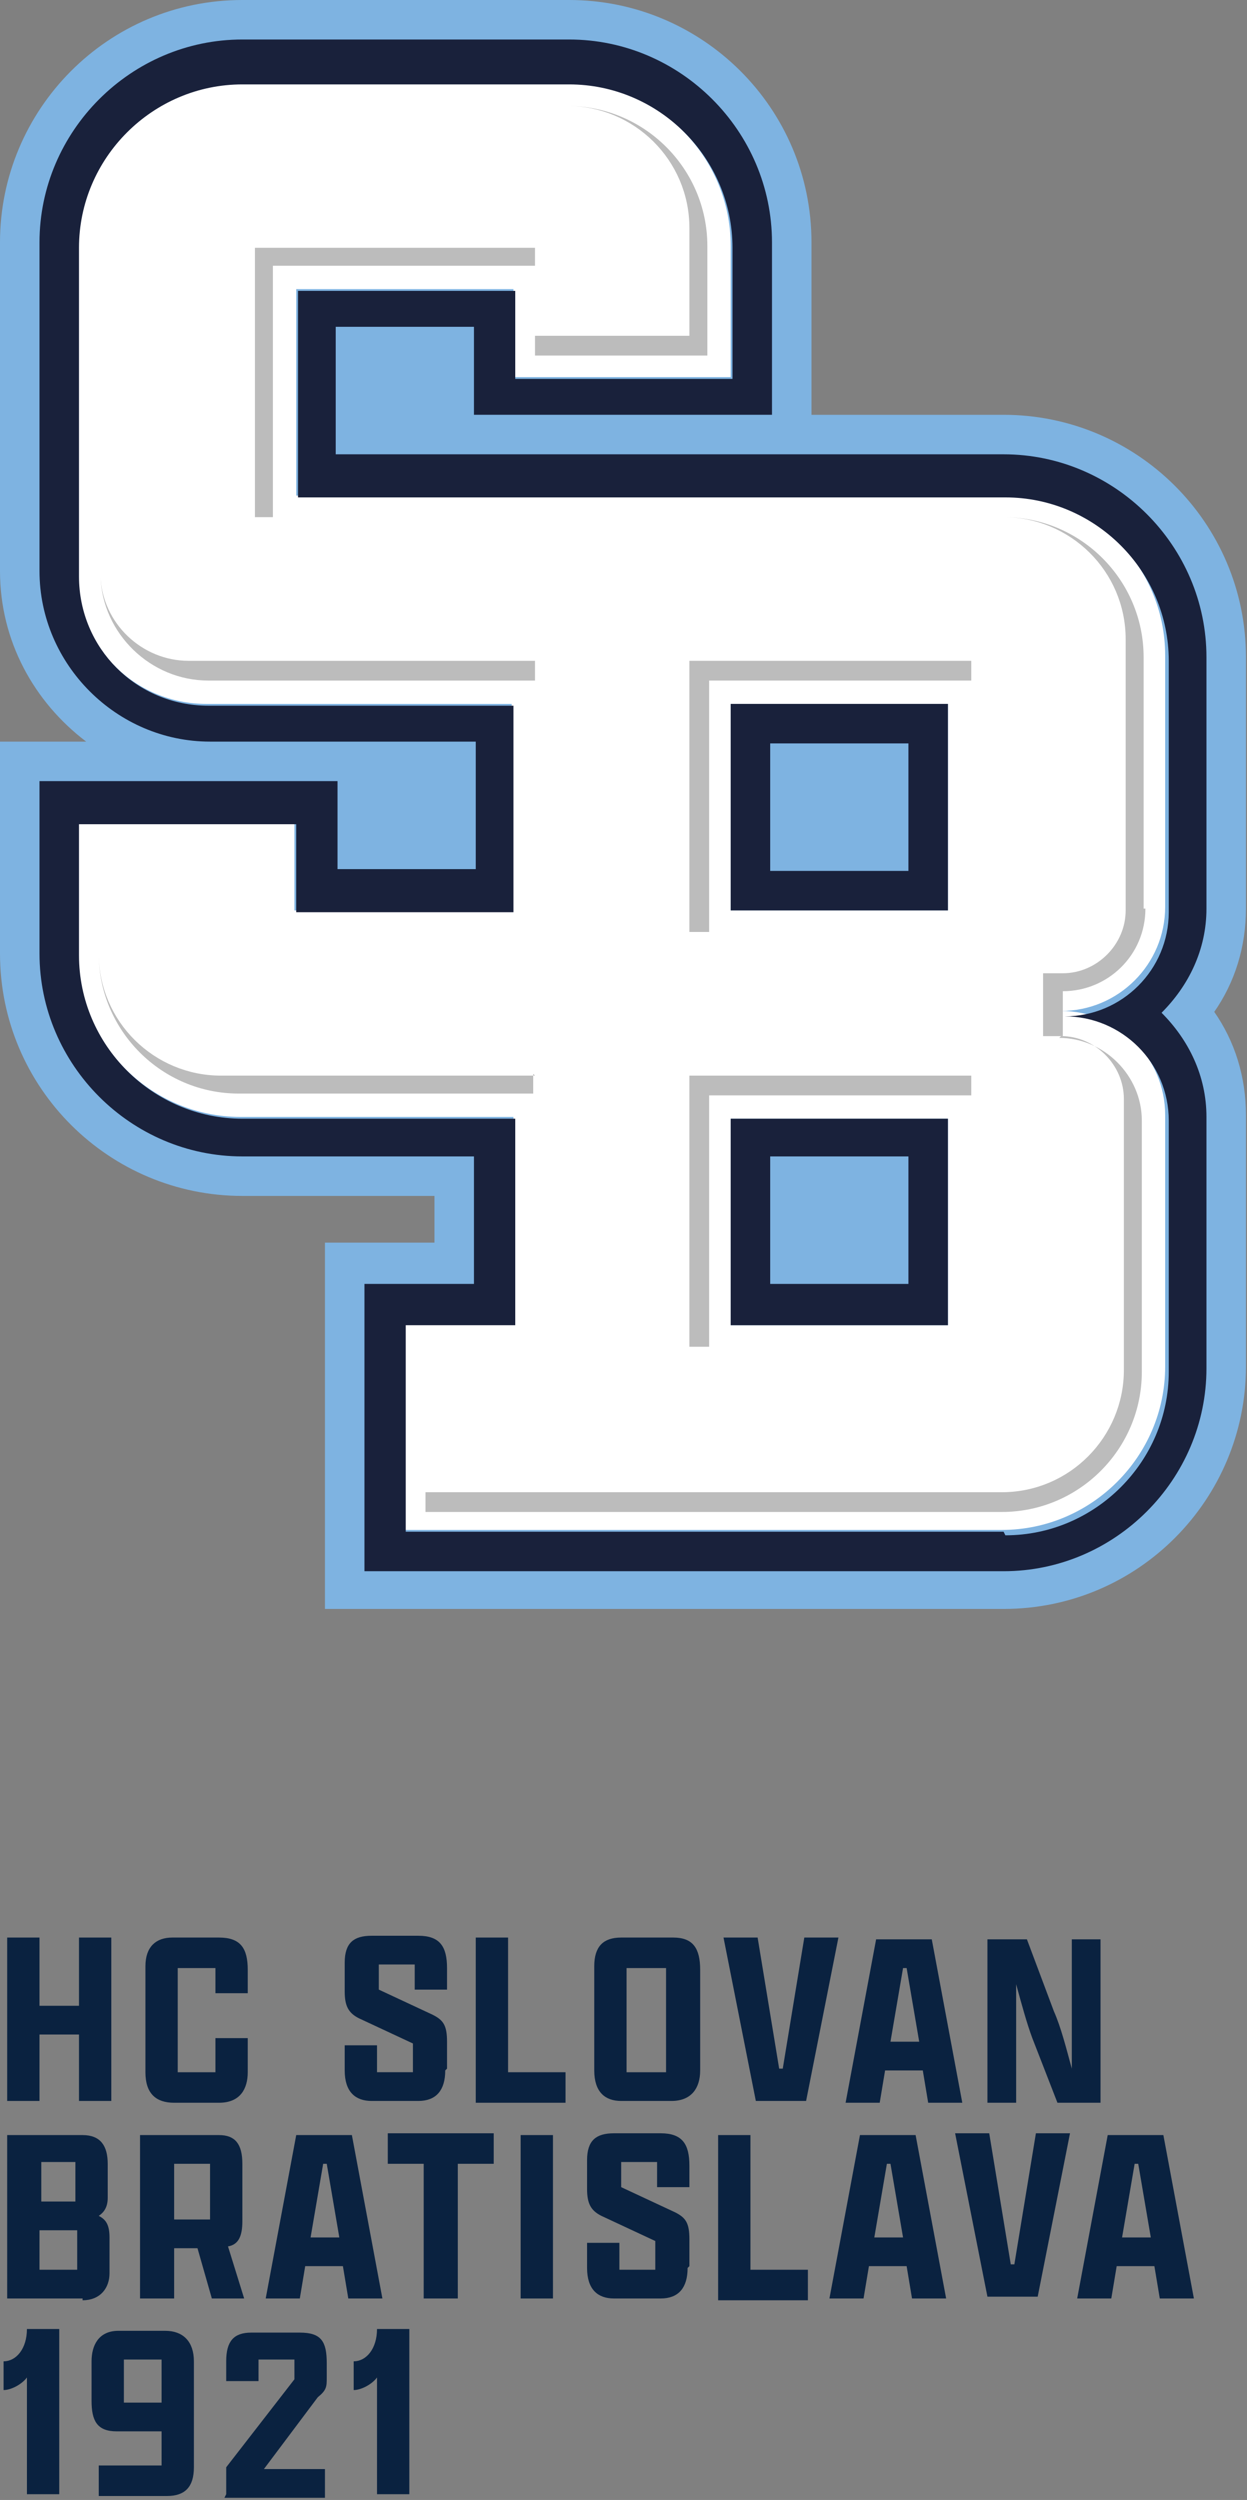 <svg width="228" height="457" viewBox="0 0 228 457" fill="none" xmlns="http://www.w3.org/2000/svg">
<rect x="0" y="0" width="228" height="457" fill="#808080" stroke="none"/>
<path d="M221.9 185.135C225.839 179.555 227.808 172.99 227.808 166.097V120.141C227.808 95.522 207.785 75.827 183.494 75.827H148.371V44.314C148.371 19.695 128.347 0 104.057 0H44.314C19.695 0 0 20.023 0 44.314V104.385C0 117.187 6.237 128.347 15.756 135.569H0V174.303C0 198.922 20.023 218.617 44.314 218.617H79.438V227.152H59.414V294.116H183.494C208.113 294.116 227.808 274.092 227.808 249.801V203.846C227.808 196.952 225.839 190.387 221.9 184.807V185.135Z" fill="#7EB3E1"/>
<path d="M183.494 90.598H54.162V52.849H93.881V68.934H133.599V44.971C133.599 28.558 120.141 15.1 103.728 15.1H43.986C27.573 15.1 14.115 28.558 14.115 44.971V105.042C14.115 118.172 24.619 128.676 37.749 128.676H93.552V166.425H53.834V150.341H14.115V174.303C14.115 190.716 27.573 204.174 43.986 204.174H93.881V241.924H73.857V279.673H183.166C199.578 279.673 213.037 266.214 213.037 249.802V203.846C213.037 193.342 204.502 184.807 193.998 184.807C204.502 184.807 213.037 176.273 213.037 165.769V119.813C213.037 103.4 199.578 89.942 183.166 89.942L183.494 90.598ZM133.599 242.252V204.503H173.318V242.252H133.599ZM173.318 166.425H133.599V128.676H173.318V166.425Z" fill="white"/>
<path d="M212.38 185.135C217.304 180.211 220.587 173.646 220.587 166.096V120.141C220.587 99.789 203.846 83.048 183.494 83.048H61.383V59.742H86.659V75.826H141.149V44.314C141.149 23.962 124.408 7.221 104.057 7.221H44.314C23.963 7.221 7.222 23.962 7.222 44.314V104.385C7.222 121.454 21.337 135.569 38.406 135.569H86.987V158.875H61.712V142.79H7.222V174.303C7.222 194.655 23.963 211.395 44.314 211.395H86.659V234.702H66.636V287.222H183.494C203.846 287.222 220.587 270.481 220.587 250.129V204.174C220.587 196.624 217.304 190.059 212.38 185.135ZM183.494 280.001H74.185V242.251H94.209V204.502H44.314C27.902 204.502 14.443 191.044 14.443 174.631V150.668H54.162V166.753H93.881V129.004H38.078C24.947 129.004 14.443 118.5 14.443 105.369V45.299C14.443 28.886 27.902 15.428 44.314 15.428H104.057C120.469 15.428 133.928 28.886 133.928 45.299V69.261H94.209V53.177H54.49V90.926H183.822C200.235 90.926 213.693 104.385 213.693 120.797V166.753C213.693 177.257 205.159 185.792 194.655 185.792C205.159 185.792 213.693 194.326 213.693 204.83V250.786C213.693 267.199 200.235 280.657 183.822 280.657L183.494 280.001Z" fill="#19213B"/>
<path d="M133.599 242.252H173.318V204.502H133.599V242.252ZM140.821 211.396H166.097V234.702H140.821V211.396Z" fill="#19213B"/>
<path d="M133.599 166.425H173.318V128.675H133.599V166.425ZM140.821 135.897H166.097V159.203H140.821V135.897Z" fill="#19213B"/>
<path d="M38.077 124.408H97.82V120.797H34.467C25.932 120.797 18.71 113.904 18.382 105.369C18.71 115.873 27.573 124.408 38.077 124.408Z" fill="#BCBCBC"/>
<path d="M49.895 48.581H97.82V45.298H46.612V94.537H49.895V48.581Z" fill="#BCBCBC"/>
<path d="M126.05 57.772V61.383H97.82V64.994H129.332V44.971C129.332 30.855 117.843 19.367 103.728 19.367C115.874 19.367 126.05 29.214 126.05 41.688V58.101V57.772Z" fill="#BCBCBC"/>
<path d="M209.098 166.096V120.141C209.098 106.026 197.609 94.537 183.494 94.537C195.639 94.537 205.815 104.384 205.815 116.858V120.469V166.424C205.815 172.661 200.563 177.913 194.326 177.913H190.716V189.402H194.326V181.196C202.533 181.196 209.426 174.631 209.426 166.096H209.098Z" fill="#BCBCBC"/>
<path d="M193.998 189.402C200.235 189.402 205.487 194.654 205.487 200.891V246.847V250.458C205.487 262.603 195.639 272.779 183.166 272.779H77.796V276.39H183.166C197.281 276.39 208.77 264.901 208.77 250.786V204.83C208.77 196.624 201.876 189.731 193.67 189.731L193.998 189.402Z" fill="#BCBCBC"/>
<path d="M97.82 196.624H40.375C28.23 196.624 18.054 186.776 18.054 174.302C18.054 188.417 29.543 199.906 43.658 199.906H97.492V196.295L97.82 196.624Z" fill="#BCBCBC"/>
<path d="M126.05 246.19H129.66V200.235H177.585V196.624H126.05V246.19Z" fill="#BCBCBC"/>
<path d="M177.585 120.797H126.05V170.363H129.66V124.408H177.585V120.797Z" fill="#BCBCBC"/>
<path d="M1.313 354.187H7.222V366.66H14.443V354.187H20.352V384.058H14.443V371.912H7.222V384.058H1.313V354.187Z" fill="#0A2240"/>
<path d="M45.299 372.569V378.806C45.299 381.76 43.986 384.386 40.047 384.386H31.841C28.558 384.386 26.589 382.745 26.589 378.806V359.439C26.589 355.828 28.558 354.187 31.512 354.187H40.047C43.986 354.187 45.299 356.156 45.299 360.095V364.362H39.391V359.767H32.497V378.806H39.391V372.569H45.299Z" fill="#0A2240"/>
<path d="M81.407 378.477C81.407 382.088 79.766 384.058 76.483 384.058H67.949C64.994 384.058 63.025 382.416 63.025 378.477V373.882H68.933V378.805H75.499V373.553L65.651 368.958C63.681 367.973 63.025 366.66 63.025 364.034V358.782C63.025 355.171 64.666 353.858 67.949 353.858H76.483C80.422 353.858 81.735 355.828 81.735 359.767V363.706H75.827V359.11H69.262V363.706L79.109 368.301C81.079 369.286 81.735 370.271 81.735 373.225V378.149L81.407 378.477Z" fill="#0A2240"/>
<path d="M86.987 354.187H92.896V378.806H103.4V384.386H86.987V354.515V354.187Z" fill="#0A2240"/>
<path d="M108.652 378.806V359.439C108.652 355.828 110.293 354.187 113.576 354.187H123.095C126.706 354.187 128.019 356.156 128.019 360.095V378.477C128.019 381.76 126.378 384.058 122.767 384.058H113.576C110.622 384.058 108.652 382.416 108.652 378.477V378.806ZM121.782 378.806V359.767H114.561V378.806H121.782Z" fill="#0A2240"/>
<path d="M142.462 378.149H143.119L147.058 354.187H153.295L147.386 384.058H138.195L132.286 354.187H138.523L142.462 378.149Z" fill="#0A2240"/>
<path d="M168.723 378.477H161.829L160.845 384.386H154.608L160.188 354.514H170.364L175.944 384.386H169.707L168.723 378.477ZM162.814 373.225H168.066L165.768 359.766H165.112L162.814 373.225Z" fill="#0A2240"/>
<path d="M193.342 384.386L188.746 372.568C187.761 369.942 186.777 366.332 185.792 362.721C185.792 366.332 185.792 369.614 185.792 371.584V384.386H180.54V354.514H187.761L192.685 367.645C193.998 370.599 194.983 374.538 195.968 378.149C195.968 374.538 195.968 370.927 195.968 368.958V354.514H201.22V384.386H193.342Z" fill="#0A2240"/>
<path d="M15.1 420.166H1.313V390.295H15.1C18.382 390.295 19.695 392.264 19.695 395.547V401.784C19.695 403.425 19.039 404.41 18.054 405.066C19.367 405.723 20.024 406.707 20.024 409.005V415.57C20.024 418.196 18.382 420.494 15.1 420.494V420.166ZM13.787 402.44V395.218H7.55V402.44H13.787ZM14.115 414.914V407.692H7.222V414.914H14.115Z" fill="#0A2240"/>
<path d="M25.604 420.166V390.295H40.047C43.001 390.295 44.314 391.936 44.314 395.547V406.051C44.314 408.677 43.658 410.318 41.688 410.646L44.642 420.166H38.734L36.108 410.975H31.841V420.166H25.932H25.604ZM38.406 405.723V395.547H31.841V405.723H38.406Z" fill="#0A2240"/>
<path d="M62.697 414.257H55.803L54.818 420.166H48.582L54.162 390.295H64.338L69.918 420.166H63.681L62.697 414.257ZM56.788 409.005H62.04L59.742 395.547H59.086L56.788 409.005Z" fill="#0A2240"/>
<path d="M77.468 395.546H70.903V389.966H90.27V395.546H83.705V420.165H77.468V395.546Z" fill="#0A2240"/>
<path d="M95.194 390.295H101.102V420.166H95.194V390.295Z" fill="#0A2240"/>
<path d="M125.721 414.585C125.721 418.196 124.08 420.165 120.798 420.165H112.263C109.309 420.165 107.339 418.524 107.339 414.585V409.99H113.248V414.913H119.813V409.661L109.965 405.066C107.996 404.081 107.339 402.768 107.339 400.142V394.89C107.339 391.279 108.98 389.966 112.263 389.966H120.798C124.737 389.966 126.05 391.936 126.05 395.875V399.814H120.141V395.218H113.576V399.814L123.424 404.409C125.393 405.394 126.05 406.379 126.05 409.333V414.257L125.721 414.585Z" fill="#0A2240"/>
<path d="M131.302 390.295H137.21V414.914H147.714V420.494H131.302V390.623V390.295Z" fill="#0A2240"/>
<path d="M165.768 414.257H158.875L157.89 420.166H151.653L157.234 390.295H167.41L172.99 420.166H166.753L165.768 414.257ZM159.86 409.005H165.112L162.814 395.547H162.158L159.86 409.005Z" fill="#0A2240"/>
<path d="M184.807 413.929H185.464L189.403 389.966H195.639L189.731 419.837H180.54L174.631 389.966H180.868L184.807 413.929Z" fill="#0A2240"/>
<path d="M211.067 414.257H204.174L203.189 420.166H196.952L202.533 390.295H212.709L218.289 420.166H212.052L211.067 414.257ZM205.159 409.005H210.411L208.113 395.547H207.457L205.159 409.005Z" fill="#0A2240"/>
<path d="M10.832 426.074V455.945H4.924V434.609C3.939 435.922 1.97 436.907 0.657 436.907V431.655C2.954 431.655 4.924 429.357 4.924 425.746H10.832V426.074Z" fill="#0A2240"/>
<path d="M35.451 431.654V451.021C35.451 454.632 33.81 456.273 30.528 456.273H18.054V450.693H29.543V444.456H21.337C17.726 444.456 16.741 442.487 16.741 438.876V431.654C16.741 428.7 18.054 426.074 21.665 426.074H30.199C33.482 426.074 35.451 428.044 35.451 431.654ZM22.65 439.204H29.543V431.326H22.65V439.204Z" fill="#0A2240"/>
<path d="M41.36 455.945V451.022L53.834 434.937V431.326H47.269V435.265H41.36V431.655C41.36 428.044 42.673 426.403 45.956 426.403H54.818C58.758 426.403 59.742 428.044 59.742 431.983V434.609C59.742 436.25 59.742 436.907 58.101 438.22L48.253 451.35H59.414V456.602H41.032L41.36 455.945Z" fill="#0A2240"/>
<path d="M74.842 426.074V455.945H68.933V434.609C67.949 435.922 65.979 436.907 64.666 436.907V431.655C66.964 431.655 68.933 429.357 68.933 425.746H74.842V426.074Z" fill="#0A2240"/>
</svg>

